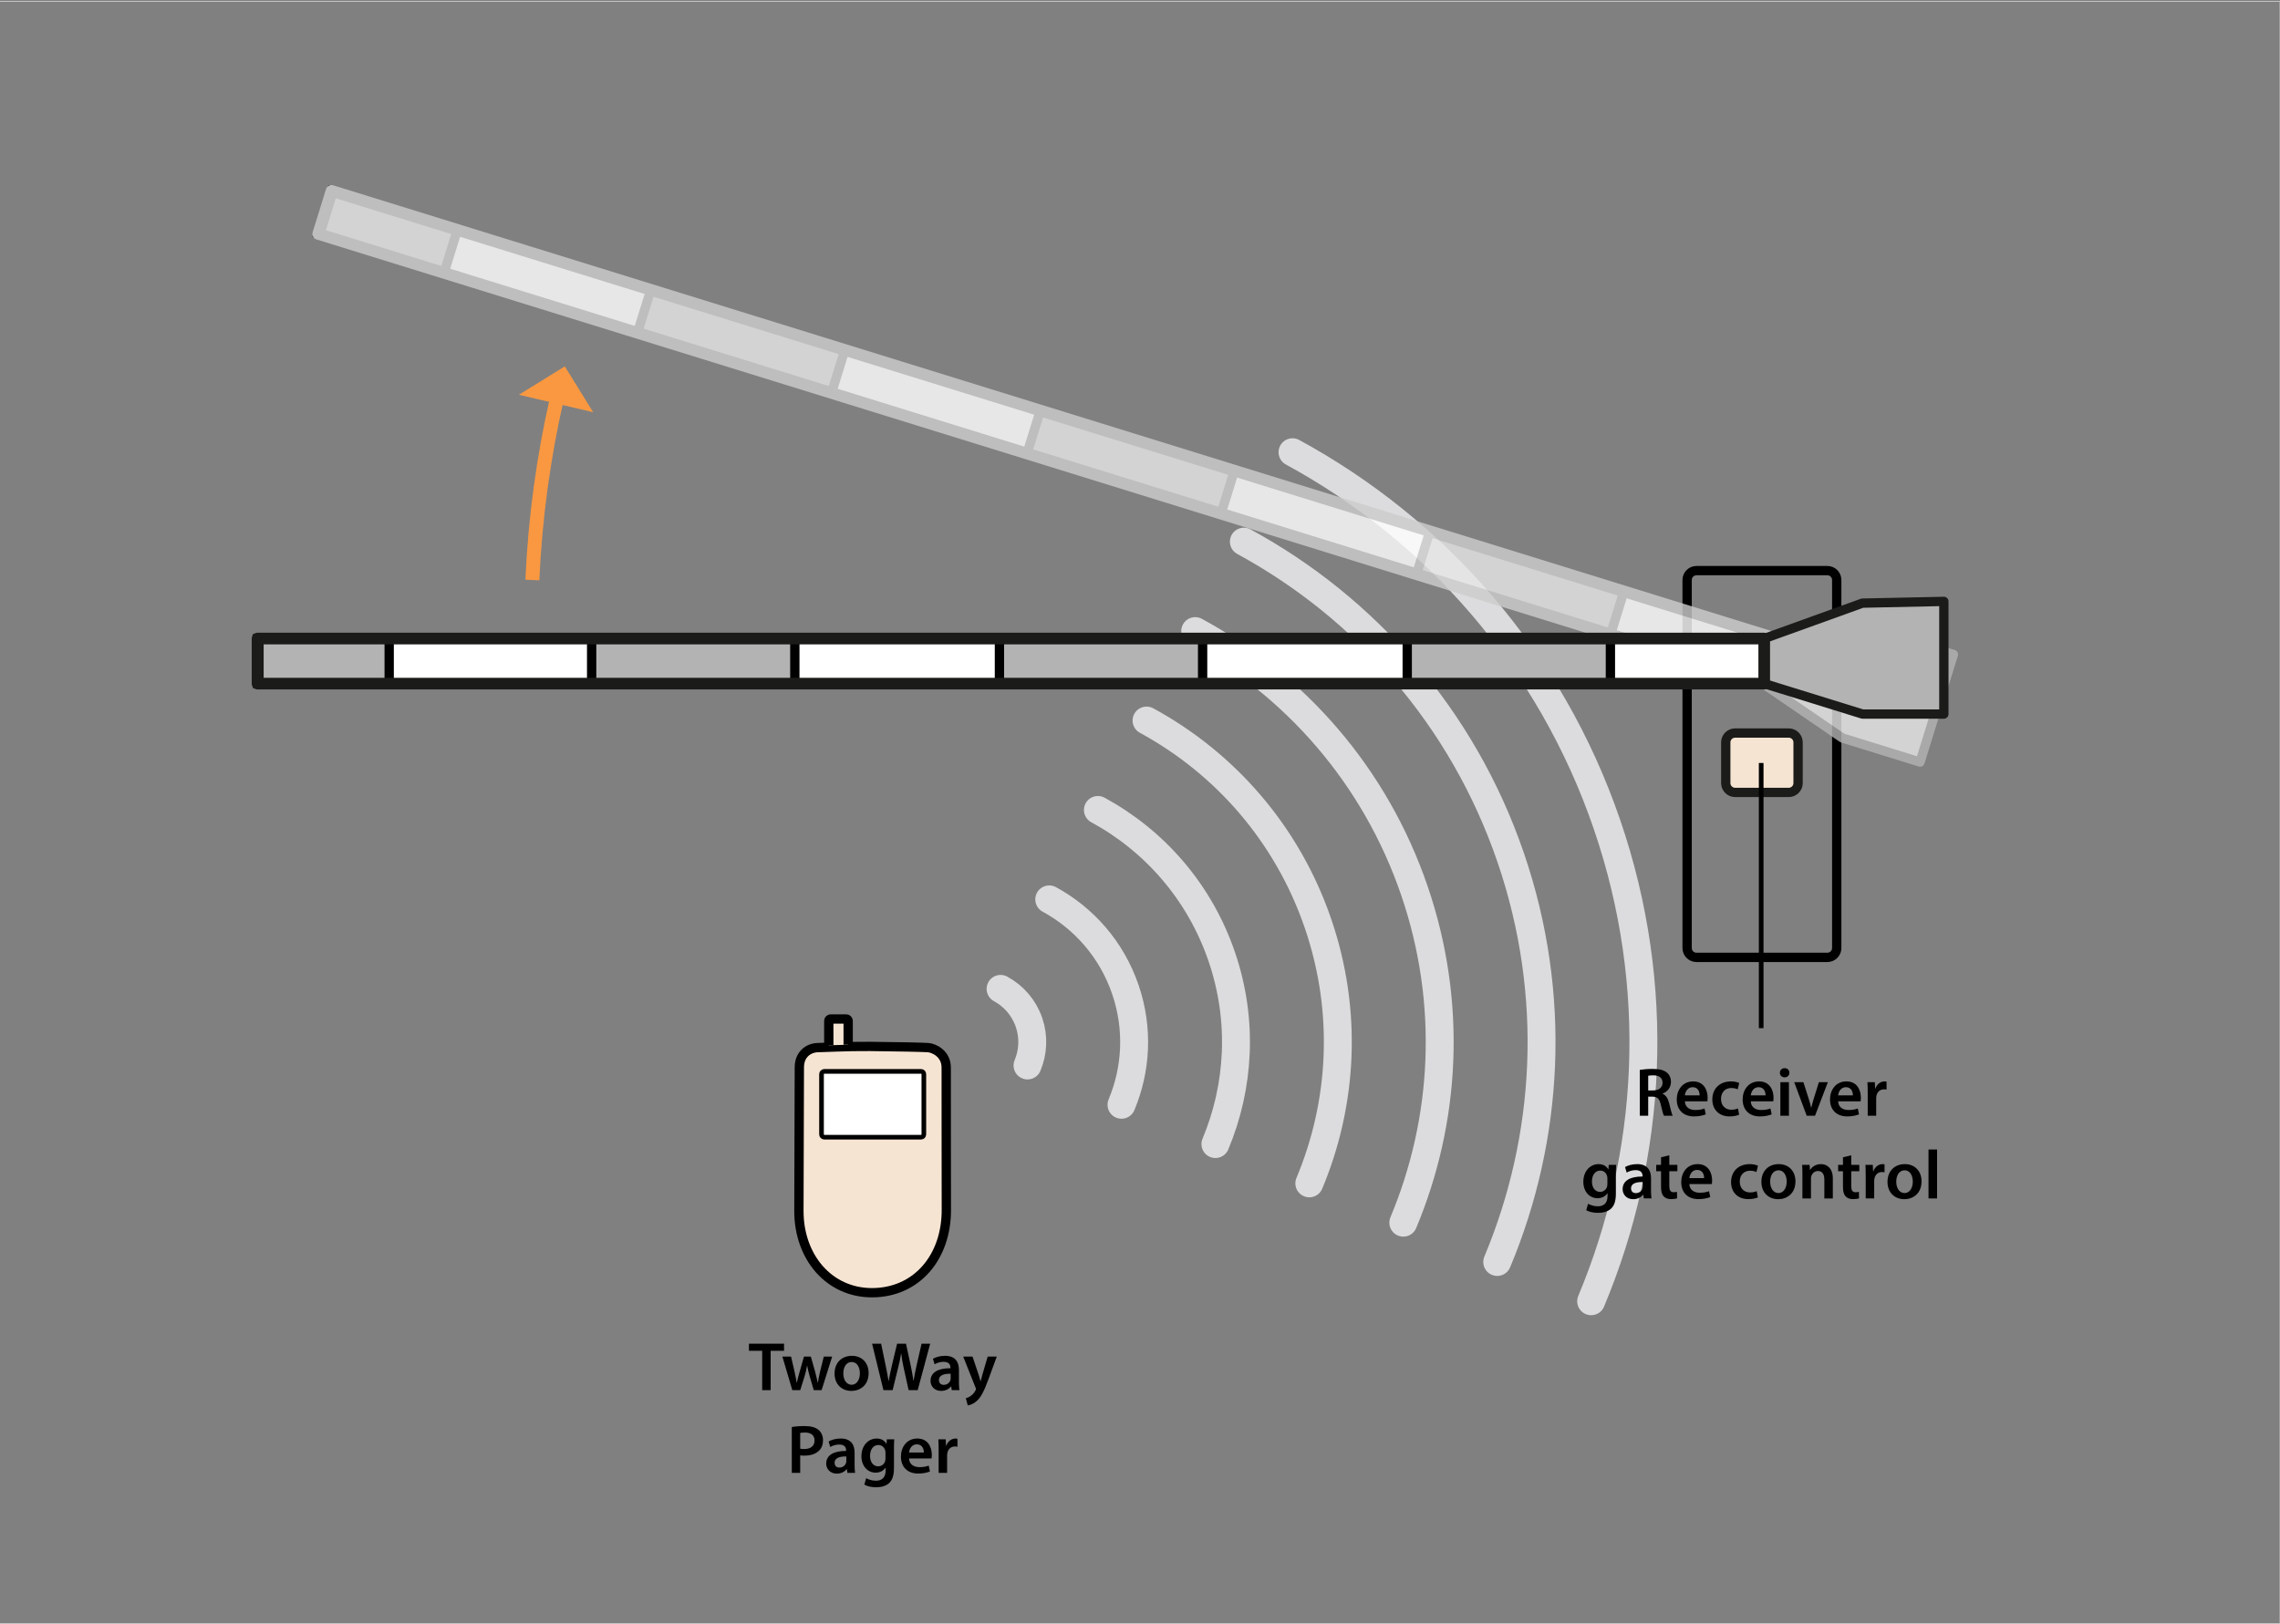 <?xml version="1.0" encoding="utf-8"?>
<!-- Generator: Adobe Illustrator 24.3.0, SVG Export Plug-In . SVG Version: 6.00 Build 0)  -->
<svg version="1.1" xmlns="http://www.w3.org/2000/svg" xmlns:xlink="http://www.w3.org/1999/xlink" x="0px" y="0px" width="490px"
	 height="349px" viewBox="0 0 490 349" enable-background="new 0 0 490 349" xml:space="preserve">
<rect x="0" y="0" width="490" height="349" fill="#808080" stroke="none"/>
<g id="Ebene_3" display="none">
	
		<rect x="0.733" y="0.802" display="inline" fill="#F2F2F6" stroke="#F2F2F6" stroke-width="0.75" stroke-miterlimit="10" width="490.028" height="348.16"/>
</g>
<g id="Ebene_1">
	<g>
		<path fill="none" stroke="#000000" stroke-width="2" stroke-linecap="round" stroke-linejoin="round" stroke-miterlimit="10" d="
			M394.735,203.787c0,1.1-0.9,2-2,2h-28.151c-1.1,0-2-0.9-2-2v-79.132c0-1.1,0.9-2,2-2h28.151c1.1,0,2,0.9,2,2V203.787z"/>
	</g>
	<g>
		<path fill="none" stroke="#DCDBDD" stroke-width="6" stroke-linecap="round" stroke-miterlimit="10" d="M220.828,229.021
			c1.188-2.84,1.396-6.104,0.321-9.246c-1.101-3.219-3.343-5.714-6.114-7.22"/>
		<path fill="none" stroke="#DCDBDD" stroke-width="6" stroke-linecap="round" stroke-miterlimit="10" d="M241.021,237.47
			c3.187-7.606,3.713-16.361,0.834-24.778c-2.949-8.621-8.938-15.338-16.358-19.371"/>
		<path fill="none" stroke="#DCDBDD" stroke-width="6" stroke-linecap="round" stroke-miterlimit="10" d="M235.952,174.099
			c12.069,6.561,21.811,17.487,26.608,31.51c4.684,13.692,3.827,27.933-1.354,40.306"/>
		<path fill="none" stroke="#DCDBDD" stroke-width="6" stroke-linecap="round" stroke-miterlimit="10" d="M281.389,254.361
			c7.179-17.141,8.363-36.869,1.876-55.834c-6.645-19.425-20.138-34.56-36.859-43.65"/>
		<path fill="none" stroke="#DCDBDD" stroke-width="6" stroke-linecap="round" stroke-miterlimit="10" d="M256.864,135.65
			c21.371,11.616,38.615,30.966,47.108,55.794c8.292,24.24,6.789,49.461-2.386,71.367"/>
		<path fill="none" stroke="#DCDBDD" stroke-width="6" stroke-linecap="round" stroke-miterlimit="10" d="M267.32,116.427
			c26.02,14.143,47.016,37.705,57.357,67.935c10.096,29.514,8.268,60.222-2.905,86.895"/>
		<path fill="none" stroke="#DCDBDD" stroke-width="6" stroke-linecap="round" stroke-miterlimit="10" d="M277.776,97.203
			c30.67,16.672,55.418,44.443,67.607,80.075c11.9,34.788,9.745,70.983-3.424,102.425"/>
	</g>
	<g opacity="0.81">
		
			<rect x="62.587" y="88.739" transform="matrix(0.955 0.296 -0.296 0.955 37.751 -62.244)" fill="#FFFFFF" stroke="#1B1B19" stroke-width="2" stroke-miterlimit="10" width="323.803" height="9.686"/>
		
			<rect x="321.858" y="103.423" transform="matrix(0.296 -0.955 0.955 0.296 110.374 400.258)" fill="#E6E6E6" stroke="#CCCCCC" stroke-width="2" stroke-miterlimit="10" width="9.695" height="43.666"/>
		
			<rect x="238.145" y="77.487" transform="matrix(0.296 -0.955 0.955 0.296 76.209 302.034)" fill="#E6E6E6" stroke="#CCCCCC" stroke-width="2" stroke-miterlimit="10" width="9.695" height="43.666"/>
		
			<rect x="154.432" y="51.55" transform="matrix(0.296 -0.955 0.955 0.296 42.045 203.81)" fill="#E6E6E6" stroke="#CCCCCC" stroke-width="2" stroke-miterlimit="10" width="9.695" height="43.666"/>
		
			<rect x="78.649" y="35.913" transform="matrix(0.296 -0.955 0.955 0.296 11.117 114.891)" fill="#E6E6E6" stroke="#CCCCCC" stroke-width="2" stroke-miterlimit="10" width="9.695" height="27.983"/>
		
			<polygon fill="#E6E6E6" stroke="#B3B3B3" stroke-width="2" stroke-linecap="round" stroke-linejoin="round" stroke-miterlimit="10" points="
			419.81,140.67 402.98,135.845 380.571,136.87 377.704,146.123 395.948,158.629 412.643,163.802 		"/>
		
			<rect x="62.587" y="88.739" transform="matrix(0.955 0.296 -0.296 0.955 37.751 -62.244)" fill="none" stroke="#CCCCCC" stroke-width="2.5" stroke-linecap="round" stroke-linejoin="round" stroke-miterlimit="10" width="323.803" height="9.686"/>
	</g>
	
		<rect x="55.349" y="137.253" fill="#FFFFFF" stroke="#1B1B19" stroke-width="2" stroke-miterlimit="10" width="323.803" height="9.686"/>
	
		<rect x="302.43" y="137.253" fill="#B3B3B3" stroke="#000000" stroke-width="2" stroke-miterlimit="10" width="43.666" height="9.695"/>
	
		<rect x="214.791" y="137.253" fill="#B3B3B3" stroke="#000000" stroke-width="2" stroke-miterlimit="10" width="43.666" height="9.695"/>
	
		<rect x="127.152" y="137.253" fill="#B3B3B3" stroke="#000000" stroke-width="2" stroke-miterlimit="10" width="43.666" height="9.695"/>
	
		<rect x="55.657" y="137.253" fill="#B3B3B3" stroke="#000000" stroke-width="2" stroke-miterlimit="10" width="27.983" height="9.695"/>
	
		<polygon fill="#B3B3B3" stroke="#1B1B19" stroke-width="2" stroke-linecap="round" stroke-linejoin="round" stroke-miterlimit="10" points="
		417.758,129.27 400.255,129.642 379.153,137.253 379.153,146.939 400.281,153.487 417.758,153.487 	"/>
	
		<rect x="55.349" y="137.253" fill="none" stroke="#1B1B19" stroke-width="2.5" stroke-linecap="round" stroke-linejoin="round" stroke-miterlimit="10" width="323.803" height="9.686"/>
	<g>
		<path fill="#F6E4D2" d="M386.43,168.33c0,1.1-0.9,2-2,2h-11.541c-1.1,0-2-0.9-2-2v-8.766c0-1.1,0.9-2,2-2h11.541c1.1,0,2,0.9,2,2
			V168.33z"/>
		<path fill="none" stroke="#1B1B19" stroke-width="2" stroke-miterlimit="10" d="M386.43,168.33c0,1.1-0.9,2-2,2h-11.541
			c-1.1,0-2-0.9-2-2v-8.766c0-1.1,0.9-2,2-2h11.541c1.1,0,2,0.9,2,2V168.33z"/>
	</g>
	<path fill="none" stroke="#DBDBDB" stroke-width="5.979" stroke-linecap="round" stroke-miterlimit="10" d="M207.192,228.144"/>
	<path fill="none" stroke="#DBDBDB" stroke-width="5.979" stroke-linecap="round" stroke-miterlimit="10" d="M363.366,149.794"/>
	<path fill="none" stroke="#E7E7E7" stroke-width="5.979" stroke-linecap="round" stroke-miterlimit="10" d="M210.99,221.86"/>
</g>
<g id="Ebene_2">
	<g>
		<path fill="#F6E4D2" d="M203.363,246.707c0,6.1,0.007,11.553,0.019,13.226c0.073,10.292-6.392,17.933-15.992,17.933
			c-9.208,0-15.695-7.642-15.695-17.549c0-4.77,0.095-28.045,0.095-30.908c0-2.862,2.072-4.23,4.075-4.23
			c1.101,0,6.073-0.296,11.091-0.253c5.849,0.051,11.38,0.18,12.491,0.253c1.219,0.081,3.909,1.258,3.909,4.311
			c0,1.226,0.001,5.832,0.003,11.142L203.363,246.707z"/>
		<path fill="none" stroke="#000000" stroke-width="2" stroke-miterlimit="10" d="M203.363,246.707c0,6.1,0.007,11.553,0.019,13.226
			c0.073,10.292-6.392,17.933-15.992,17.933c-9.208,0-15.695-7.642-15.695-17.549c0-4.77,0.095-28.045,0.095-30.908
			c0-2.862,2.072-4.23,4.075-4.23c1.101,0,6.073-0.296,11.091-0.253c5.849,0.051,11.38,0.18,12.491,0.253
			c1.219,0.081,3.909,1.258,3.909,4.311c0,1.226,0.001,5.832,0.003,11.142L203.363,246.707z"/>
		<g>
			<path fill="#FFFFFF" d="M198.545,243.837c0,0.329-0.269,0.599-0.599,0.599l-20.793,0c-0.329,0-0.599-0.269-0.599-0.599l0-12.948
				c0-0.329,0.269-0.599,0.599-0.599l20.793,0c0.329,0,0.599,0.269,0.599,0.599L198.545,243.837z"/>
			<path fill="none" stroke="#000000" stroke-miterlimit="10" d="M198.545,243.837c0,0.329-0.269,0.599-0.599,0.599l-20.793,0
				c-0.329,0-0.599-0.269-0.599-0.599l0-12.948c0-0.329,0.269-0.599,0.599-0.599l20.793,0c0.329,0,0.599,0.269,0.599,0.599
				L198.545,243.837z"/>
		</g>
		<path fill="#F6E4D2" stroke="#000000" stroke-width="2" stroke-miterlimit="10" d="M182.282,224.562v-5.124
			c0-0.224-0.182-0.407-0.405-0.407l-3.358,0c-0.223,0-0.405,0.182-0.405,0.407l0.005,5.245"/>
	</g>
	<g>
		<path d="M163.801,290.351h-2.845v-1.526h7.542v1.526h-2.874v8.46h-1.823V290.351z"/>
		<path d="M170.009,291.595l0.756,3.274c0.163,0.771,0.326,1.556,0.459,2.341h0.03c0.147-0.785,0.385-1.585,0.592-2.326l0.934-3.289
			h1.481l0.904,3.2c0.222,0.845,0.415,1.63,0.578,2.415h0.029c0.118-0.785,0.281-1.57,0.474-2.415l0.801-3.2h1.793l-2.268,7.216
			h-1.688l-0.859-2.934c-0.223-0.756-0.386-1.438-0.549-2.312h-0.029c-0.148,0.889-0.341,1.6-0.548,2.312l-0.919,2.934h-1.704
			l-2.134-7.216H170.009z"/>
		<path d="M186.678,295.136c0,2.652-1.867,3.838-3.704,3.838c-2.045,0-3.615-1.408-3.615-3.719c0-2.371,1.556-3.823,3.733-3.823
			C185.241,291.432,186.678,292.943,186.678,295.136z M181.241,295.21c0,1.393,0.682,2.444,1.793,2.444
			c1.037,0,1.763-1.022,1.763-2.474c0-1.126-0.504-2.415-1.748-2.415C181.759,292.766,181.241,294.01,181.241,295.21z"/>
		<path d="M189.864,298.811l-2.444-9.986h1.94l0.948,4.534c0.252,1.215,0.489,2.488,0.652,3.481h0.029
			c0.163-1.052,0.444-2.237,0.726-3.497l1.082-4.519h1.911l0.993,4.593c0.252,1.186,0.459,2.297,0.607,3.378h0.029
			c0.178-1.096,0.415-2.237,0.682-3.452l1.037-4.519h1.852l-2.682,9.986h-1.955l-1.037-4.697c-0.252-1.141-0.43-2.089-0.549-3.171
			h-0.029c-0.178,1.067-0.37,2.03-0.667,3.171l-1.155,4.697H189.864z"/>
		<path d="M204.545,298.811l-0.118-0.801h-0.044c-0.445,0.563-1.2,0.964-2.134,0.964c-1.452,0-2.267-1.053-2.267-2.148
			c0-1.822,1.614-2.741,4.281-2.727v-0.118c0-0.475-0.192-1.26-1.467-1.26c-0.711,0-1.452,0.223-1.94,0.533l-0.355-1.185
			c0.533-0.326,1.467-0.638,2.607-0.638c2.312,0,2.978,1.467,2.978,3.037v2.608c0,0.651,0.03,1.289,0.104,1.733H204.545z
			 M204.309,295.284c-1.289-0.029-2.52,0.252-2.52,1.348c0,0.712,0.46,1.038,1.037,1.038c0.727,0,1.26-0.475,1.423-0.993
			c0.045-0.134,0.06-0.281,0.06-0.4V295.284z"/>
		<path d="M209.006,291.595l1.304,3.867c0.147,0.444,0.296,0.992,0.399,1.407h0.045c0.118-0.415,0.252-0.948,0.385-1.422
			l1.126-3.853h1.956l-1.808,4.919c-0.992,2.696-1.659,3.896-2.519,4.638c-0.711,0.637-1.452,0.874-1.911,0.934l-0.415-1.541
			c0.312-0.074,0.696-0.237,1.066-0.504c0.341-0.223,0.741-0.652,0.993-1.141c0.074-0.134,0.118-0.237,0.118-0.326
			c0-0.074-0.015-0.178-0.104-0.355l-2.638-6.623H209.006z"/>
		<path d="M170.166,306.736c0.652-0.118,1.556-0.207,2.786-0.207c1.333,0,2.311,0.281,2.948,0.815
			c0.593,0.488,0.978,1.273,0.978,2.207c0,0.948-0.296,1.733-0.859,2.267c-0.726,0.727-1.867,1.067-3.156,1.067
			c-0.34,0-0.651-0.015-0.889-0.06v3.764h-1.808V306.736z M171.973,311.389c0.223,0.06,0.519,0.074,0.889,0.074
			c1.363,0,2.193-0.666,2.193-1.837c0-1.111-0.771-1.704-2.03-1.704c-0.503,0-0.859,0.045-1.052,0.089V311.389z"/>
		<path d="M182.122,316.59l-0.118-0.801h-0.044c-0.445,0.563-1.2,0.964-2.134,0.964c-1.452,0-2.267-1.053-2.267-2.148
			c0-1.822,1.614-2.741,4.281-2.727v-0.118c0-0.475-0.192-1.26-1.467-1.26c-0.711,0-1.452,0.223-1.94,0.533l-0.355-1.185
			c0.533-0.326,1.467-0.638,2.607-0.638c2.312,0,2.978,1.467,2.978,3.037v2.608c0,0.651,0.03,1.289,0.104,1.733H182.122z
			 M181.885,313.063c-1.289-0.029-2.52,0.252-2.52,1.348c0,0.712,0.46,1.038,1.037,1.038c0.727,0,1.26-0.475,1.423-0.993
			c0.045-0.134,0.06-0.281,0.06-0.4V313.063z"/>
		<path d="M192.183,309.374c-0.03,0.489-0.06,1.082-0.06,2.074v4.09c0,1.511-0.311,2.593-1.066,3.274
			c-0.756,0.666-1.793,0.874-2.786,0.874c-0.918,0-1.896-0.193-2.519-0.578l0.4-1.378c0.459,0.267,1.229,0.548,2.104,0.548
			c1.186,0,2.074-0.622,2.074-2.178v-0.622h-0.029c-0.415,0.637-1.155,1.066-2.104,1.066c-1.793,0-3.067-1.481-3.067-3.526
			c0-2.37,1.541-3.808,3.274-3.808c1.097,0,1.748,0.533,2.089,1.126h0.03l0.073-0.963H192.183z M190.301,312.264
			c0-0.163-0.015-0.341-0.06-0.489c-0.192-0.667-0.711-1.171-1.481-1.171c-1.022,0-1.777,0.89-1.777,2.356
			c0,1.229,0.622,2.222,1.763,2.222c0.682,0,1.274-0.444,1.481-1.096c0.045-0.193,0.074-0.444,0.074-0.652V312.264z"/>
		<path d="M195.368,313.493c0.045,1.304,1.067,1.866,2.223,1.866c0.845,0,1.452-0.118,2-0.325l0.267,1.259
			c-0.622,0.252-1.481,0.444-2.519,0.444c-2.341,0-3.719-1.437-3.719-3.645c0-2,1.215-3.882,3.526-3.882
			c2.341,0,3.111,1.927,3.111,3.512c0,0.341-0.029,0.607-0.06,0.771H195.368z M198.539,312.219c0.015-0.667-0.281-1.763-1.496-1.763
			c-1.126,0-1.601,1.021-1.675,1.763H198.539z"/>
		<path d="M201.723,311.7c0-0.978-0.015-1.674-0.059-2.326h1.585l0.06,1.378h0.059c0.356-1.022,1.2-1.541,1.971-1.541
			c0.178,0,0.282,0.015,0.43,0.045v1.719c-0.147-0.03-0.311-0.06-0.533-0.06c-0.874,0-1.467,0.562-1.63,1.378
			c-0.029,0.163-0.06,0.355-0.06,0.562v3.734h-1.822V311.7z"/>
	</g>
	<g>
		<path d="M352.412,229.971c0.682-0.118,1.704-0.207,2.756-0.207c1.438,0,2.415,0.236,3.082,0.8c0.548,0.459,0.859,1.155,0.859,2
			c0,1.289-0.874,2.163-1.808,2.504v0.045c0.711,0.267,1.141,0.963,1.393,1.926c0.312,1.244,0.578,2.4,0.785,2.785h-1.882
			c-0.147-0.296-0.385-1.111-0.666-2.355c-0.282-1.304-0.756-1.719-1.793-1.748h-0.919v4.104h-1.808V229.971z M354.22,234.386h1.082
			c1.229,0,2-0.651,2-1.645c0-1.097-0.771-1.6-1.956-1.6c-0.577,0-0.948,0.044-1.126,0.089V234.386z"/>
		<path d="M362.102,236.727c0.045,1.304,1.067,1.867,2.223,1.867c0.845,0,1.452-0.118,2-0.326l0.267,1.26
			c-0.622,0.252-1.481,0.444-2.519,0.444c-2.341,0-3.719-1.438-3.719-3.645c0-2.001,1.215-3.882,3.526-3.882
			c2.341,0,3.111,1.926,3.111,3.511c0,0.341-0.029,0.607-0.06,0.771H362.102z M365.272,235.453c0.015-0.667-0.281-1.764-1.496-1.764
			c-1.126,0-1.601,1.022-1.675,1.764H365.272z"/>
		<path d="M373.762,239.602c-0.386,0.178-1.141,0.37-2.045,0.37c-2.252,0-3.719-1.438-3.719-3.675c0-2.163,1.481-3.852,4.016-3.852
			c0.666,0,1.348,0.147,1.763,0.341l-0.326,1.362c-0.296-0.133-0.726-0.281-1.378-0.281c-1.393,0-2.223,1.022-2.207,2.341
			c0,1.481,0.963,2.326,2.207,2.326c0.638,0,1.082-0.133,1.438-0.281L373.762,239.602z"/>
		<path d="M376.266,236.727c0.045,1.304,1.067,1.867,2.223,1.867c0.845,0,1.452-0.118,2-0.326l0.267,1.26
			c-0.622,0.252-1.481,0.444-2.519,0.444c-2.341,0-3.719-1.438-3.719-3.645c0-2.001,1.215-3.882,3.526-3.882
			c2.341,0,3.111,1.926,3.111,3.511c0,0.341-0.029,0.607-0.06,0.771H376.266z M379.437,235.453c0.015-0.667-0.281-1.764-1.496-1.764
			c-1.126,0-1.601,1.022-1.675,1.764H379.437z"/>
		<path d="M384.563,230.593c0,0.549-0.4,0.979-1.037,0.979c-0.607,0-1.008-0.43-1.008-0.979c0-0.562,0.415-0.992,1.022-0.992
			C384.163,229.601,384.549,230.03,384.563,230.593z M382.622,239.823v-7.215h1.838v7.215H382.622z"/>
		<path d="M387.57,232.608l1.17,3.659c0.208,0.637,0.355,1.215,0.489,1.808h0.045c0.133-0.593,0.296-1.155,0.488-1.808l1.141-3.659
			h1.927l-2.756,7.215h-1.793l-2.682-7.215H387.57z"/>
		<path d="M395.038,236.727c0.045,1.304,1.067,1.867,2.223,1.867c0.845,0,1.452-0.118,2-0.326l0.267,1.26
			c-0.622,0.252-1.481,0.444-2.519,0.444c-2.341,0-3.719-1.438-3.719-3.645c0-2.001,1.215-3.882,3.526-3.882
			c2.341,0,3.111,1.926,3.111,3.511c0,0.341-0.029,0.607-0.06,0.771H395.038z M398.209,235.453c0.015-0.667-0.281-1.764-1.496-1.764
			c-1.126,0-1.601,1.022-1.675,1.764H398.209z"/>
		<path d="M401.394,234.935c0-0.979-0.015-1.675-0.059-2.326h1.585l0.06,1.378h0.059c0.356-1.022,1.2-1.541,1.971-1.541
			c0.178,0,0.282,0.015,0.43,0.044v1.719c-0.147-0.029-0.311-0.06-0.533-0.06c-0.874,0-1.467,0.563-1.63,1.378
			c-0.029,0.163-0.06,0.356-0.06,0.563v3.733h-1.822V234.935z"/>
		<path d="M347.33,250.388c-0.03,0.488-0.06,1.081-0.06,2.074v4.089c0,1.512-0.311,2.593-1.066,3.274
			c-0.756,0.667-1.793,0.874-2.786,0.874c-0.918,0-1.896-0.192-2.519-0.578l0.4-1.378c0.459,0.268,1.229,0.549,2.104,0.549
			c1.186,0,2.074-0.622,2.074-2.178v-0.623h-0.029c-0.415,0.638-1.155,1.067-2.104,1.067c-1.793,0-3.067-1.481-3.067-3.526
			c0-2.371,1.541-3.808,3.274-3.808c1.097,0,1.748,0.533,2.089,1.126h0.03l0.073-0.963H347.33z M345.448,253.276
			c0-0.163-0.015-0.341-0.06-0.489c-0.192-0.666-0.711-1.17-1.481-1.17c-1.022,0-1.778,0.889-1.778,2.355
			c0,1.229,0.623,2.223,1.764,2.223c0.682,0,1.274-0.444,1.481-1.097c0.045-0.192,0.074-0.444,0.074-0.651V253.276z"/>
		<path d="M353.285,257.603l-0.118-0.8h-0.044c-0.445,0.562-1.2,0.963-2.134,0.963c-1.452,0-2.267-1.052-2.267-2.148
			c0-1.822,1.614-2.741,4.281-2.726v-0.119c0-0.474-0.192-1.259-1.467-1.259c-0.711,0-1.452,0.222-1.94,0.533l-0.355-1.186
			c0.533-0.326,1.467-0.637,2.607-0.637c2.312,0,2.978,1.467,2.978,3.037v2.607c0,0.652,0.03,1.289,0.104,1.733H353.285z
			 M353.049,254.076c-1.289-0.029-2.52,0.252-2.52,1.349c0,0.711,0.46,1.037,1.037,1.037c0.727,0,1.26-0.474,1.423-0.993
			c0.045-0.133,0.06-0.281,0.06-0.399V254.076z"/>
		<path d="M358.754,248.328v2.06h1.733v1.362h-1.733v3.186c0,0.874,0.236,1.334,0.933,1.334c0.312,0,0.549-0.045,0.712-0.089
			l0.029,1.393c-0.267,0.104-0.741,0.178-1.318,0.178c-0.667,0-1.23-0.223-1.571-0.593c-0.385-0.415-0.562-1.066-0.562-2.015v-3.394
			h-1.037v-1.362h1.037v-1.63L358.754,248.328z"/>
		<path d="M363.064,254.506c0.045,1.304,1.067,1.867,2.223,1.867c0.845,0,1.452-0.118,2-0.326l0.267,1.26
			c-0.622,0.252-1.481,0.444-2.519,0.444c-2.341,0-3.719-1.438-3.719-3.645c0-2.001,1.215-3.882,3.526-3.882
			c2.341,0,3.111,1.926,3.111,3.511c0,0.341-0.029,0.607-0.06,0.771H363.064z M366.235,253.232c0.015-0.667-0.281-1.764-1.496-1.764
			c-1.126,0-1.601,1.022-1.675,1.764H366.235z"/>
		<path d="M377.792,257.381c-0.386,0.178-1.141,0.37-2.045,0.37c-2.252,0-3.719-1.438-3.719-3.675c0-2.163,1.481-3.852,4.016-3.852
			c0.666,0,1.348,0.147,1.763,0.341l-0.326,1.362c-0.296-0.133-0.726-0.281-1.378-0.281c-1.393,0-2.222,1.022-2.207,2.341
			c0,1.481,0.963,2.326,2.207,2.326c0.638,0,1.082-0.133,1.438-0.281L377.792,257.381z"/>
		<path d="M385.866,253.929c0,2.651-1.867,3.837-3.704,3.837c-2.045,0-3.615-1.407-3.615-3.719c0-2.371,1.556-3.822,3.733-3.822
			C384.429,250.225,385.866,251.735,385.866,253.929z M380.429,254.002c0,1.394,0.682,2.445,1.793,2.445
			c1.037,0,1.763-1.022,1.763-2.475c0-1.126-0.504-2.415-1.748-2.415C380.947,251.558,380.429,252.803,380.429,254.002z"/>
		<path d="M387.362,252.535c0-0.829-0.015-1.525-0.059-2.147h1.6l0.089,1.081h0.045c0.311-0.562,1.096-1.244,2.296-1.244
			c1.26,0,2.563,0.814,2.563,3.097v4.281h-1.822v-4.074c0-1.037-0.385-1.822-1.378-1.822c-0.726,0-1.229,0.519-1.422,1.066
			c-0.06,0.163-0.074,0.386-0.074,0.593v4.237h-1.838V252.535z"/>
		<path d="M397.854,248.328v2.06h1.733v1.362h-1.733v3.186c0,0.874,0.236,1.334,0.933,1.334c0.312,0,0.549-0.045,0.712-0.089
			l0.029,1.393c-0.267,0.104-0.741,0.178-1.318,0.178c-0.667,0-1.23-0.223-1.571-0.593c-0.385-0.415-0.562-1.066-0.562-2.015v-3.394
			h-1.037v-1.362h1.037v-1.63L397.854,248.328z"/>
		<path d="M400.964,252.714c0-0.979-0.015-1.675-0.059-2.326h1.585l0.06,1.378h0.059c0.356-1.022,1.2-1.541,1.971-1.541
			c0.178,0,0.282,0.015,0.43,0.044v1.719c-0.147-0.029-0.311-0.06-0.533-0.06c-0.874,0-1.467,0.563-1.63,1.378
			c-0.029,0.163-0.06,0.356-0.06,0.563v3.733h-1.822V252.714z"/>
		<path d="M412.966,253.929c0,2.651-1.867,3.837-3.704,3.837c-2.045,0-3.615-1.407-3.615-3.719c0-2.371,1.556-3.822,3.733-3.822
			C411.528,250.225,412.966,251.735,412.966,253.929z M407.528,254.002c0,1.394,0.682,2.445,1.793,2.445
			c1.037,0,1.763-1.022,1.763-2.475c0-1.126-0.504-2.415-1.748-2.415C408.047,251.558,407.528,252.803,407.528,254.002z"/>
		<path d="M414.461,247.083h1.838v10.52h-1.838V247.083z"/>
	</g>
	<rect x="213" y="249" opacity="0" fill="#FFFFFF" width="3" height="3"/>
	<line fill="none" stroke="#000000" stroke-miterlimit="10" x1="378.5" y1="164" x2="378.5" y2="221"/>
	<g>
		<g>
			<path fill="none" stroke="#F99841" stroke-width="3" stroke-miterlimit="10" d="M114.412,124.674
				c0.594-13.357,2.388-26.403,5.274-39.032"/>
			<g>
				<polygon fill="#F99841" points="111.521,84.854 127.486,88.608 121.382,78.751 				"/>
			</g>
		</g>
	</g>
	
		<rect x="-0.667" y="0.333" fill="none" stroke="#F2F2F6" stroke-width="0.11" stroke-miterlimit="10" width="490.667" height="348.667"/>
</g>
</svg>
